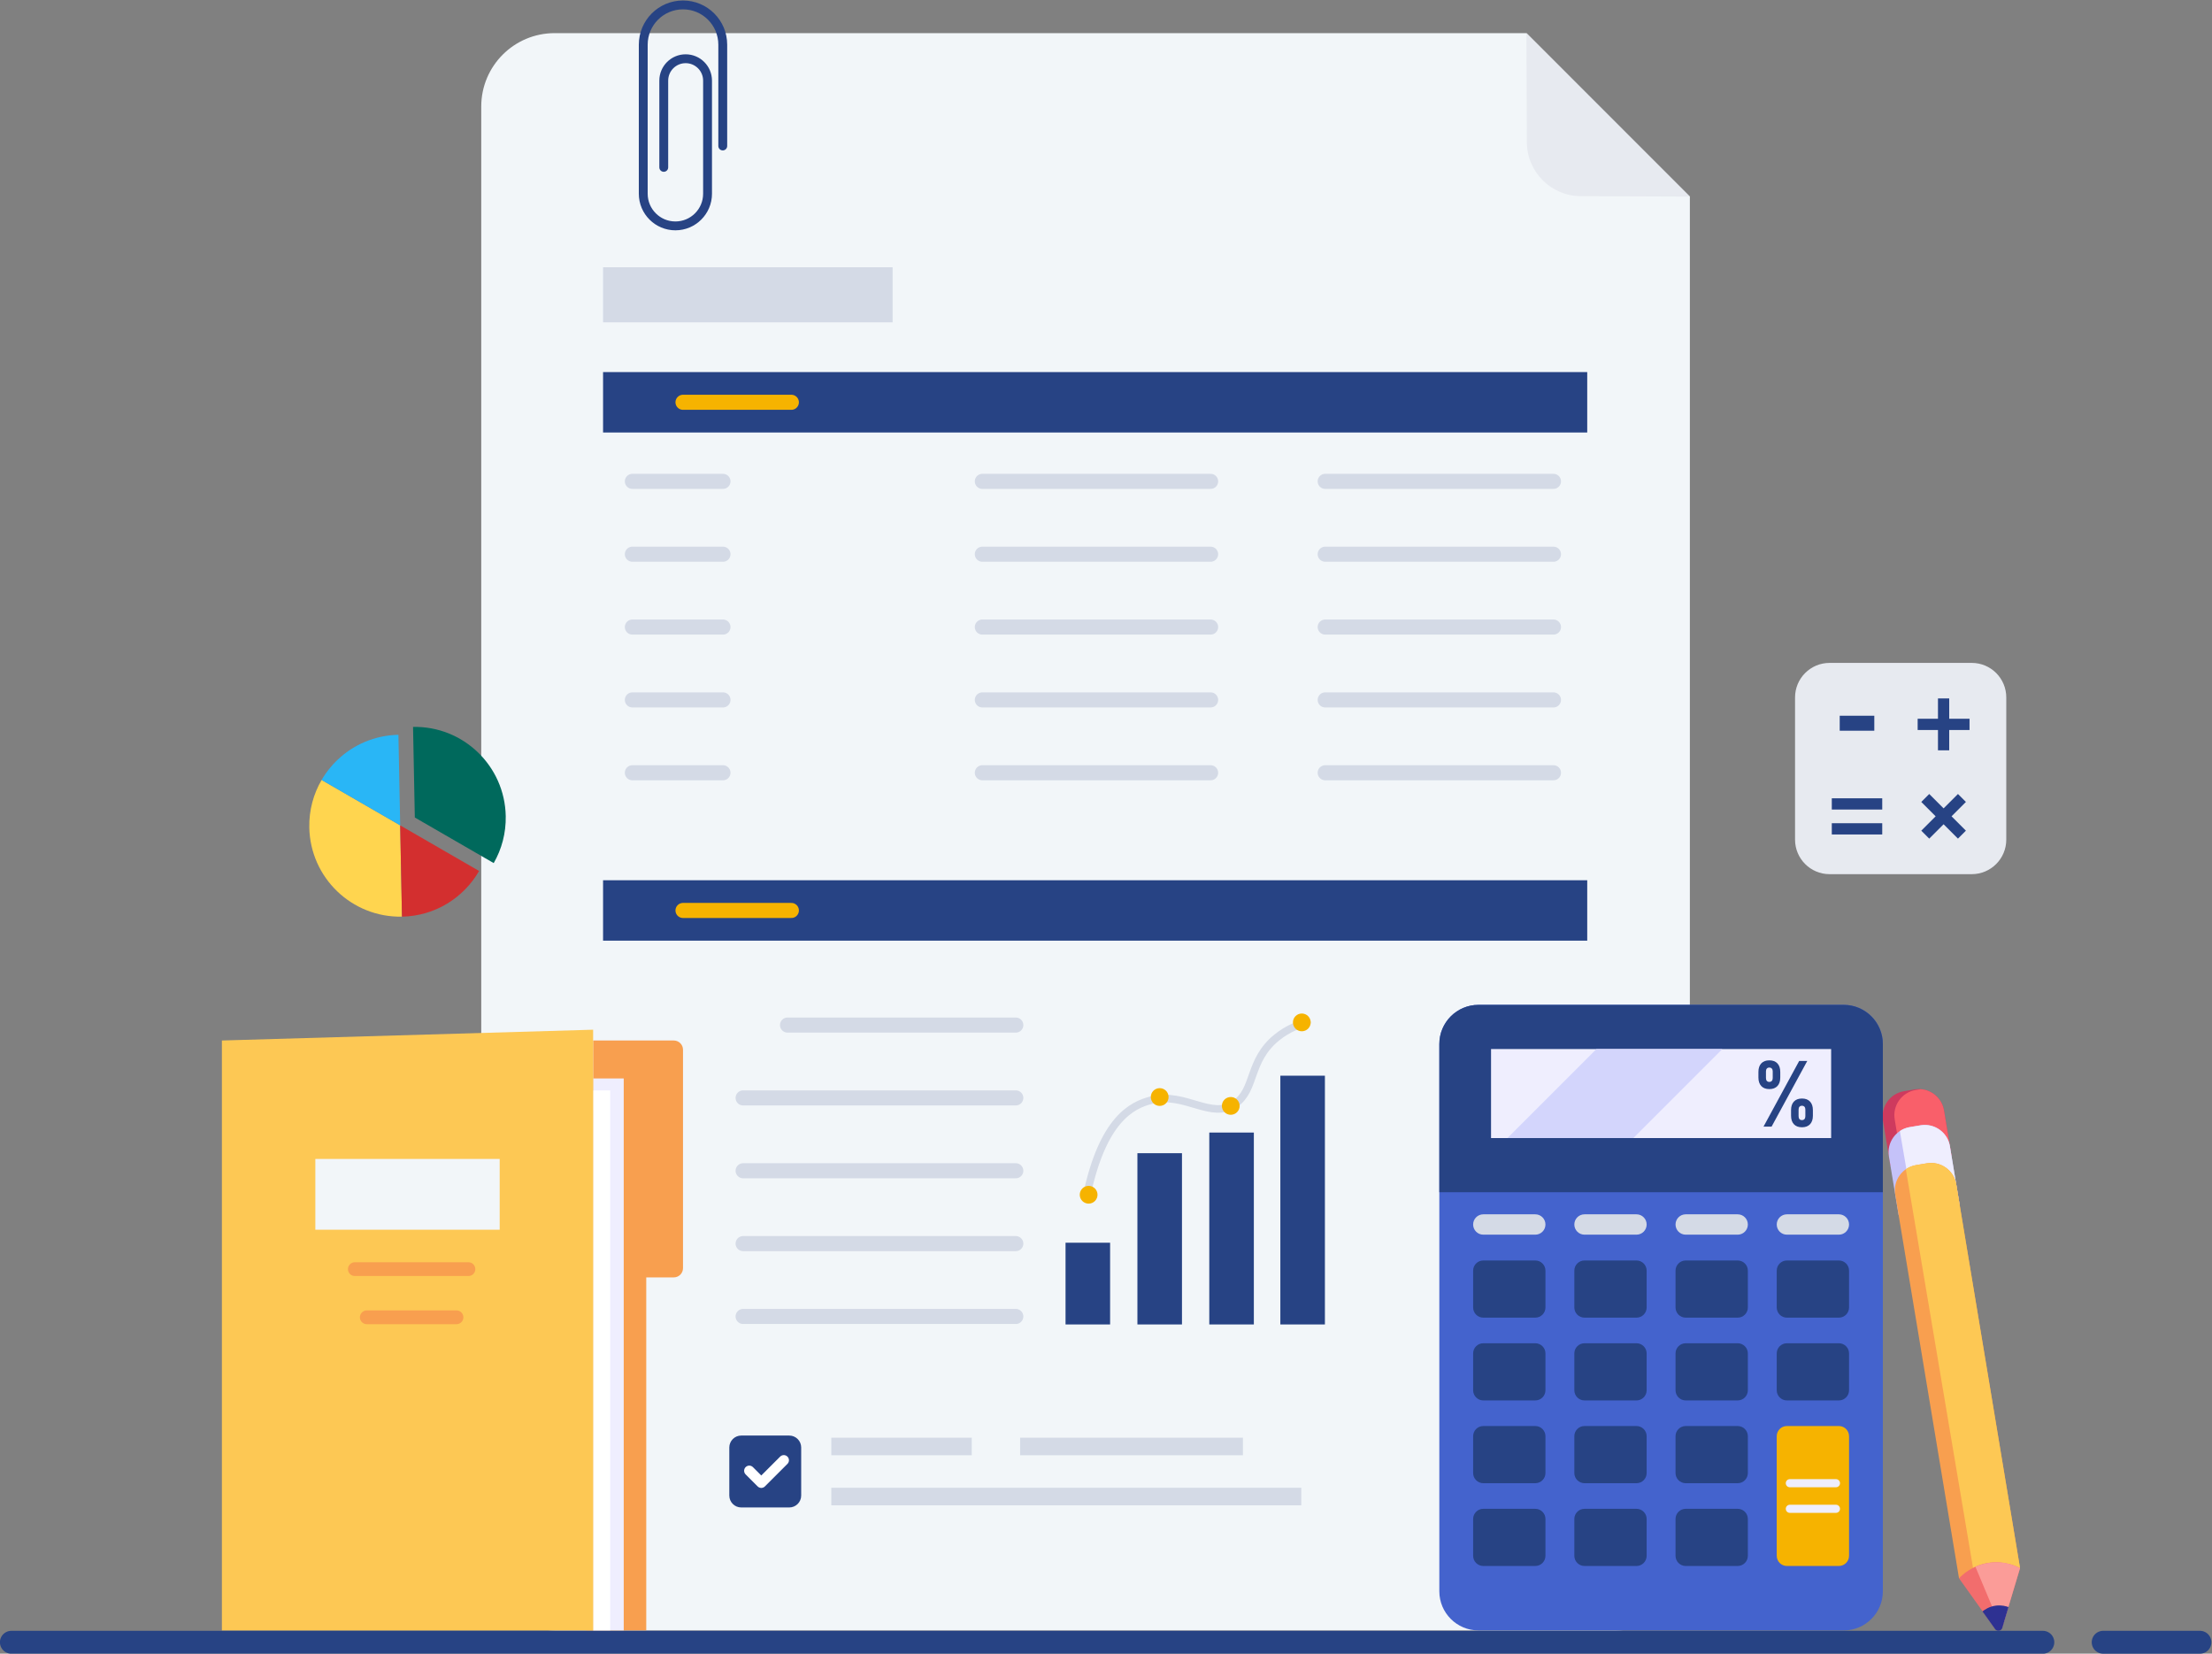 <?xml version="1.0" encoding="UTF-8" standalone="no"?>
<!-- Created with Inkscape (http://www.inkscape.org/) -->

<svg
   version="1.1"
   id="svg2"
   xml:space="preserve"
   width="3597.322"
   height="2688.74"
   viewBox="0 0 3597.322 2688.74"
   xmlns="http://www.w3.org/2000/svg"
   xmlns:svg="http://www.w3.org/2000/svg"><rect x="0" y="0" width="3597.322" height="2688.74" fill="#808080" stroke="none"/><defs
     id="defs6" /><g
     id="g8"
     transform="matrix(1.333,0,0,-1.333,-457.319,3189.979)"
     style="display:inline"><g
       id="g10"
       transform="scale(0.1)"
       style="display:inline"><path
         d="m 26789.7,10642 -130.7,-21.7 c -169.5,-28.2 -284.1,-188.4 -256,-358 l 91.3,-550 744.7,123.6 -91.3,550.1 c -28.2,169.5 -188.4,284.1 -358,256"
         style="fill:#ce3a5e;fill-opacity:1;fill-rule:nonzero;stroke:none"
         id="path18" /><path
         d="m 26636.2,9735.9 -89.9,541.2 c -28.1,169.6 86.5,329.8 256,358 l 61.6,10.2 c 139.9,-10.4 259.8,-114.9 283.8,-259.3 l 91.3,-550.1 -602.8,-100"
         style="fill:#f95f6a;fill-opacity:1;fill-rule:nonzero;stroke:none"
         id="path20" /><path
         d="m 26862.3,10204.6 -130.7,-21.7 c -169.6,-28.1 -284.2,-188.4 -256,-357.9 l 118.7,-715.5 744.7,123.6 -118.8,715.5 c -28.1,169.5 -188.4,284.2 -357.9,256"
         style="fill:#c5c2f9;fill-opacity:1;fill-rule:nonzero;stroke:none"
         id="path22" /><path
         d="m 27338.5,9233 -559.2,-92.8 c -56.6,331.4 -113.3,662.8 -169.9,994.3 v 0 c 4.4,2.9 8.9,5.7 13.4,8.5 0.1,0.1 0.3,0.2 0.5,0.2 4.3,2.6 8.8,5.1 13.3,7.6 0.3,0.1 0.7,0.3 1,0.5 4.3,2.3 8.7,4.4 13.1,6.5 0.6,0.3 1.2,0.5 1.8,0.8 4.1,1.9 8.3,3.7 12.6,5.5 0.9,0.3 1.7,0.7 2.6,1.1 4,1.5 8.1,3 12.1,4.4 1.2,0.4 2.3,0.9 3.5,1.2 3.9,1.4 7.8,2.5 11.8,3.7 1.3,0.4 2.7,0.8 4,1.2 4,1.1 8,2.1 12,3 1.4,0.3 2.7,0.7 4.1,1 5.4,1.2 10.9,2.3 16.3,3.2 0.1,0 0.1,0 0.1,0 l 130.7,21.7 v 0 c 5.2,0.9 10.4,1.6 15.6,2.2 1.8,0.2 3.7,0.3 5.5,0.5 3.3,0.3 6.7,0.7 10,0.9 2.1,0.1 4.3,0.2 6.4,0.3 3,0.1 6,0.2 9,0.3 2.3,0 4.6,0 6.8,0 2.9,-0.1 5.7,-0.1 8.5,-0.1 2.4,-0.1 4.7,-0.3 7,-0.4 2.8,-0.2 5.5,-0.3 8.2,-0.5 2.4,-0.2 4.7,-0.5 7,-0.8 2.7,-0.3 5.4,-0.5 8,-0.9 2.4,-0.3 4.8,-0.7 7.1,-1.1 2.6,-0.4 5.2,-0.7 7.8,-1.2 2.3,-0.5 4.7,-1 7.1,-1.4 2.5,-0.6 5,-1.1 7.5,-1.7 2.4,-0.5 4.7,-1.1 7,-1.7 2.5,-0.7 5,-1.3 7.4,-2 2.3,-0.7 4.7,-1.4 7,-2.1 2.4,-0.7 4.8,-1.5 7.1,-2.3 2.4,-0.8 4.7,-1.6 7,-2.5 2.3,-0.8 4.6,-1.6 6.9,-2.5 2.3,-0.9 4.6,-1.9 6.9,-2.9 2.3,-0.9 4.5,-1.8 6.7,-2.8 2.3,-1 4.6,-2.1 6.8,-3.2 2.2,-1 4.3,-2 6.4,-3.1 2.3,-1.1 4.6,-2.3 6.8,-3.5 2.1,-1.1 4.1,-2.3 6.1,-3.4 2.3,-1.3 4.5,-2.6 6.8,-3.9 1.9,-1.2 3.9,-2.4 5.8,-3.6 2.2,-1.4 4.4,-2.8 6.6,-4.2 1.9,-1.3 3.8,-2.6 5.6,-3.9 2.2,-1.5 4.3,-3 6.5,-4.6 1.8,-1.3 3.5,-2.6 5.3,-4 2.1,-1.6 4.2,-3.2 6.3,-4.9 1.7,-1.4 3.4,-2.8 5.1,-4.2 2.1,-1.8 4.1,-3.5 6.2,-5.3 1.6,-1.5 3.1,-2.9 4.7,-4.4 2,-1.9 4.1,-3.7 6,-5.7 1.5,-1.4 3,-2.9 4.5,-4.4 2,-2 3.9,-4.1 5.9,-6.1 1.3,-1.5 2.7,-3 4,-4.5 2,-2.2 3.9,-4.4 5.8,-6.6 1.2,-1.5 2.5,-3 3.7,-4.6 1.9,-2.2 3.7,-4.5 5.5,-6.9 1.2,-1.5 2.3,-3.1 3.5,-4.6 1.8,-2.4 3.6,-4.9 5.3,-7.4 1,-1.5 2,-3 3,-4.5 1.8,-2.6 3.5,-5.2 5.2,-7.9 0.9,-1.4 1.7,-2.9 2.6,-4.3 1.7,-2.8 3.4,-5.7 5,-8.6 0.7,-1.3 1.4,-2.6 2.1,-3.9 1.7,-3.1 3.4,-6.2 4.9,-9.3 0.6,-1.1 1,-2.1 1.5,-3.2 1.7,-3.5 3.4,-7 4.9,-10.5 0.2,-0.5 0.4,-1 0.6,-1.4 7.7,-17.9 13.9,-36.6 18.2,-56.2 l 121.5,-732.1"
         style="fill:#efeefe;fill-opacity:1;fill-rule:nonzero;stroke:none"
         id="path24" /><path
         d="m 28074.9,4807.4 -777.8,4677.8 c -28.1,169.5 -188.4,284.1 -357.9,256 l -130.7,-21.7 c -169.6,-28.2 -284.2,-188.4 -256,-358 l 778.4,-4681.6 744,127.5"
         style="fill:#f89f4f;fill-opacity:1;fill-rule:nonzero;stroke:none"
         id="path26" /><path
         d="m 28075.8,4801.8 -778.5,4682.6 c -28.3,170 -188.6,284.9 -358.1,256.8 l -130.7,-21.7 c -46.9,-7.8 -89.5,-25.7 -126.1,-51.1 131.8,-771.1 704.5,-4190.9 836.3,-4962.1 l 557.1,95.5"
         style="fill:#fdc854;fill-opacity:1;fill-rule:nonzero;stroke:none"
         id="path28" /><path
         d="m 27761.4,4076.7 -430.6,602.3 c 36.5,38.3 159.7,158.2 361.8,188.3 189.6,28.3 334.5,-39.4 382.9,-64.6 -71,-236.4 -141.9,-472.8 -212.9,-709.2 -13.6,-45.5 -73.6,-55.5 -101.2,-16.8"
         style="fill:#f26d6d;fill-opacity:1;fill-rule:nonzero;stroke:none"
         id="path30" /><path
         d="m 28075.5,4802.7 c -67,-223 -133.9,-446 -200.8,-669 -34.1,37 -68.2,74 -102.2,111 -80.5,191.8 -160.9,383.6 -241.4,575.3 62.2,27.1 201.7,77 371.5,44.4 71.6,-13.8 129.8,-38.6 172.9,-61.7"
         style="fill:#fb9c98;fill-opacity:1;fill-rule:nonzero;stroke:none"
         id="path32" /><path
         d="m 27770.6,4060.3 -153.4,214.6 c 23.2,19 81.2,61.2 167,71.3 68.6,8.1 123.1,-8.1 150.8,-18.6 -25.3,-84.2 -50.5,-168.4 -75.8,-252.6 -12,-39.8 -64.4,-48.5 -88.6,-14.7"
         style="display:inline;fill:#2e3192;fill-opacity:1;fill-rule:nonzero;stroke:none"
         id="path34" /><path
         d="m 27486.4,15844.9 h -1734.7 c -232.5,0 -421.1,-188.5 -421.1,-421.1 v -1734.7 c 0,-232.6 188.6,-421.1 421.1,-421.1 h 1734.7 c 232.6,0 421.1,188.5 421.1,421.1 v 1734.7 c 0,232.6 -188.5,421.1 -421.1,421.1"
         style="fill:#e7eaf0;fill-opacity:1;fill-rule:nonzero;stroke:none"
         id="path36" /><path
         d="m 26826.4,15163.6 h 247.9 v 247.9 h 137.1 v -247.9 h 247.9 v -137.2 h -247.9 v -247.8 h -137.1 v 247.8 h -247.9 v 137.2"
         style="fill:#274384;fill-opacity:1;fill-rule:nonzero;stroke:none"
         id="path38" /><path
         d="m 26297.5,15017.7 h -421.9 v 182.8 h 421.9 v -182.8"
         style="fill:#274384;fill-opacity:1;fill-rule:nonzero;stroke:none"
         id="path40" /><path
         d="m 26870.6,13798.3 175.3,175.3 -175.3,175.3 97,97 175.3,-175.3 175.2,175.3 97,-97 -175.2,-175.3 175.2,-175.2 -97,-97 -175.2,175.3 -175.3,-175.3 -97,96.9"
         style="fill:#274384;fill-opacity:1;fill-rule:nonzero;stroke:none"
         id="path42" /><path
         d="m 26394.2,13889.3 v -137.2 h -615.3 v 137.2 z m 0,304 v -137.1 h -615.3 v 137.1 h 615.3"
         style="fill:#274384;fill-opacity:1;fill-rule:nonzero;stroke:none"
         id="path44" /><path
         d="M 22053.4,23526.7 H 10197.2 c -494.35,0 -895.14,-400.8 -895.14,-895.2 V 4938.3 c 0,-494.4 400.79,-895.2 895.14,-895.2 h 12954.9 c 494.4,0 895.2,400.8 895.2,895.2 v 16594.4 l -1993.9,1994"
         style="fill:#f2f6f9;fill-opacity:1;fill-rule:nonzero;stroke:none"
         id="path46" /><path
         d="m 22053.4,23526.7 5,-1330 c 1.4,-363.3 295.6,-657.5 659,-658.9 l 1329.9,-5.1 -1993.9,1994"
         style="display:inline;fill:#e7eaf0;fill-opacity:1;fill-rule:nonzero;stroke:none"
         id="path48" /><path
         d="m 19306.4,5569.2 h -5733.6 v 214 h 5733.6 v -214"
         style="fill:#d4dae6;fill-opacity:1;fill-rule:nonzero;stroke:none"
         id="path50" /><path
         d="m 15286.3,6180 h -1713.5 v 214.1 h 1713.5 V 6180"
         style="fill:#d4dae6;fill-opacity:1;fill-rule:nonzero;stroke:none"
         id="path52" /><path
         d="m 15876.6,6180 h 2718 v 214.1 h -2718 V 6180"
         style="display:inline;fill:#d4dae6;fill-opacity:1;fill-rule:nonzero;stroke:none;stroke-width:0.998;stroke-dasharray:none"
         id="path54" /><path
         d="m 13059.7,6420.2 h -585.6 c -80.5,0 -145.7,-65.3 -145.7,-145.8 v -585.6 c 0,-80.5 65.2,-145.7 145.7,-145.7 h 585.6 c 80.5,0 145.7,65.2 145.7,145.7 v 585.6 c 0,80.5 -65.2,145.8 -145.7,145.8"
         style="display:inline;fill:#274384;fill-opacity:1;fill-rule:nonzero;stroke:none"
         id="path56" /><path
         d="M 22795.1,18655.3 H 10788.2 v 736.9 h 12006.9 v -736.9"
         style="fill:#274384;fill-opacity:1;fill-rule:nonzero;stroke:none"
         id="path60" /><path
         d="M 22795.1,12456.8 H 10788.2 v 736.9 h 12006.9 v -736.9"
         style="fill:#274384;fill-opacity:1;fill-rule:nonzero;stroke:none"
         id="path62" /><path
         d="m 16974.2,8772.4 h -543.7 v -997 h 543.7 v 997"
         style="fill:#274384;fill-opacity:1;fill-rule:nonzero;stroke:none"
         id="path152" /><path
         d="m 17851,9864.3 h -543.6 V 7775.4 h 543.6 v 2088.9"
         style="fill:#274384;fill-opacity:1;fill-rule:nonzero;stroke:none"
         id="path154" /><path
         d="m 18727.9,10116.1 h -543.7 V 7775.4 h 543.7 v 2340.7"
         style="fill:#274384;fill-opacity:1;fill-rule:nonzero;stroke:none"
         id="path156" /><path
         d="m 19594.8,10809.7 h -543.6 V 7775.4 h 543.6 v 3034.3"
         style="fill:#274384;fill-opacity:1;fill-rule:nonzero;stroke:none"
         id="path158" /><path
         d="m 16690.6,9357.6 c 195.1,910.2 541.2,1094 791.4,1155.1 410,99.9 724.8,-243.5 1016.5,-46.2 252.7,170.8 160.7,525.9 508.3,808.5 136.6,111.2 279.4,160.8 369.6,184.9"
         style="fill:none;stroke:#d4dae6;stroke-width:92.408;stroke-linecap:round;stroke-linejoin:round;stroke-miterlimit:10;stroke-dasharray:none;stroke-opacity:1"
         id="path160" /><path
         d="m 16820.6,9357.6 c 0,59.8 -48.5,108.3 -108.3,108.3 -59.9,0 -108.4,-48.5 -108.4,-108.3 0,-59.9 48.5,-108.4 108.4,-108.4 59.8,0 108.3,48.5 108.3,108.4"
         style="fill:#f6b300;fill-opacity:1;fill-rule:nonzero;stroke:none"
         id="path162" /><path
         d="m 17687.6,10549.6 c 0,59.8 -48.5,108.3 -108.4,108.3 -59.8,0 -108.4,-48.5 -108.4,-108.3 0,-59.9 48.6,-108.4 108.4,-108.4 59.9,0 108.4,48.5 108.4,108.4"
         style="fill:#f6b300;fill-opacity:1;fill-rule:nonzero;stroke:none"
         id="path164" /><path
         d="m 18554.5,10441.2 c 0,59.9 -48.5,108.4 -108.4,108.4 -59.8,0 -108.3,-48.5 -108.3,-108.4 0,-59.8 48.5,-108.3 108.3,-108.3 59.9,0 108.4,48.5 108.4,108.3"
         style="fill:#f6b300;fill-opacity:1;fill-rule:nonzero;stroke:none"
         id="path166" /><path
         d="m 19421.4,11459.9 c 0,59.8 -48.5,108.3 -108.4,108.3 -59.8,0 -108.3,-48.5 -108.3,-108.3 0,-59.9 48.5,-108.4 108.3,-108.4 59.9,0 108.4,48.5 108.4,108.4"
         style="fill:#f6b300;fill-opacity:1;fill-rule:nonzero;stroke:none"
         id="path168" /><path
         d="M 14320.9,20670.9 H 10788.2 V 19999 h 3532.7 v 671.9"
         style="fill:#d4dae6;fill-opacity:1;fill-rule:nonzero;stroke:none"
         id="path170" /><path
         d="m 25924,4043.1 h -4455.4 c -263.9,0 -477.8,213.9 -477.8,477.8 V 11196 c 0,263.9 213.9,477.8 477.8,477.8 H 25924 c 263.9,0 477.8,-213.9 477.8,-477.8 V 4520.9 c 0,-263.9 -213.9,-477.8 -477.8,-477.8"
         style="fill:#4463cd;fill-opacity:1;fill-rule:nonzero;stroke:none"
         id="path176" /><path
         d="m 25924,11673.8 h -4455.4 c -263.9,0 -477.8,-213.9 -477.8,-477.8 V 9388.5 h 5411 V 11196 c 0,263.9 -213.9,477.8 -477.8,477.8"
         style="fill:#274384;fill-opacity:1;fill-rule:nonzero;stroke:none"
         id="path178" /><path
         d="m 25770.9,10048.9 h -4149.2 v 1085.9 h 4149.2 v -1085.9"
         style="fill:#efeefe;fill-opacity:1;fill-rule:nonzero;stroke:none"
         id="path180" /><path
         d="m 21821.7,10048.9 h 1535.8 l 1085.9,1085.9 h -1535.8 l -1085.9,-1085.9"
         style="fill:#d3d5fc;fill-opacity:1;fill-rule:nonzero;stroke:none"
         id="path182" /><path
         d="m 22161.3,7858.4 h -634 c -68.5,0 -124.1,55.6 -124.1,124.2 v 449 c 0,68.6 55.6,124.2 124.1,124.2 h 634 c 68.6,0 124.2,-55.6 124.2,-124.2 v -449 c 0,-68.6 -55.6,-124.2 -124.2,-124.2"
         style="fill:#274384;fill-opacity:1;fill-rule:nonzero;stroke:none"
         id="path184" /><path
         d="m 22161.3,8870.5 h -634 c -68.5,0 -124.1,55.6 -124.1,124.1 v 0 c 0,68.6 55.6,124.2 124.1,124.2 h 634 c 68.6,0 124.2,-55.6 124.2,-124.2 v 0 c 0,-68.5 -55.6,-124.1 -124.2,-124.1"
         style="fill:#d4dae6;fill-opacity:1;fill-rule:nonzero;stroke:none"
         id="path186" /><path
         d="m 23396,8870.5 h -634 c -68.6,0 -124.2,55.6 -124.2,124.1 v 0 c 0,68.6 55.6,124.2 124.2,124.2 h 634 c 68.6,0 124.1,-55.6 124.1,-124.2 v 0 c 0,-68.5 -55.5,-124.1 -124.1,-124.1"
         style="fill:#d4dae6;fill-opacity:1;fill-rule:nonzero;stroke:none"
         id="path188" /><path
         d="m 24630.6,8870.5 h -634 c -68.6,0 -124.1,55.6 -124.1,124.1 v 0 c 0,68.6 55.5,124.2 124.1,124.2 h 634 c 68.6,0 124.2,-55.6 124.2,-124.2 v 0 c 0,-68.5 -55.6,-124.1 -124.2,-124.1"
         style="fill:#d4dae6;fill-opacity:1;fill-rule:nonzero;stroke:none"
         id="path190" /><path
         d="m 25865.3,8870.5 h -634.1 c -68.5,0 -124.1,55.6 -124.1,124.1 v 0 c 0,68.6 55.6,124.2 124.1,124.2 h 634.1 c 68.5,0 124.1,-55.6 124.1,-124.2 v 0 c 0,-68.5 -55.6,-124.1 -124.1,-124.1"
         style="fill:#d4dae6;fill-opacity:1;fill-rule:nonzero;stroke:none"
         id="path192" /><path
         d="m 22161.3,6848.7 h -634 c -68.5,0 -124.1,55.6 -124.1,124.2 v 449 c 0,68.6 55.6,124.2 124.1,124.2 h 634 c 68.6,0 124.2,-55.6 124.2,-124.2 v -449 c 0,-68.6 -55.6,-124.2 -124.2,-124.2"
         style="fill:#274384;fill-opacity:1;fill-rule:nonzero;stroke:none"
         id="path194" /><path
         d="m 22161.3,5839 h -634 c -68.5,0 -124.1,55.6 -124.1,124.2 v 449 c 0,68.6 55.6,124.2 124.1,124.2 h 634 c 68.6,0 124.2,-55.6 124.2,-124.2 v -449 c 0,-68.6 -55.6,-124.2 -124.2,-124.2"
         style="fill:#274384;fill-opacity:1;fill-rule:nonzero;stroke:none"
         id="path196" /><path
         d="m 22161.3,4829.3 h -634 c -68.5,0 -124.1,55.6 -124.1,124.2 v 449 c 0,68.6 55.6,124.2 124.1,124.2 h 634 c 68.6,0 124.2,-55.6 124.2,-124.2 v -449 c 0,-68.6 -55.6,-124.2 -124.2,-124.2"
         style="fill:#274384;fill-opacity:1;fill-rule:nonzero;stroke:none"
         id="path198" /><path
         d="m 23396,7858.4 h -634 c -68.6,0 -124.2,55.6 -124.2,124.2 v 449 c 0,68.6 55.6,124.2 124.2,124.2 h 634 c 68.6,0 124.1,-55.6 124.1,-124.2 v -449 c 0,-68.6 -55.5,-124.2 -124.1,-124.2"
         style="fill:#274384;fill-opacity:1;fill-rule:nonzero;stroke:none"
         id="path200" /><path
         d="m 23396,6848.7 h -634 c -68.6,0 -124.2,55.6 -124.2,124.2 v 449 c 0,68.6 55.6,124.2 124.2,124.2 h 634 c 68.6,0 124.1,-55.6 124.1,-124.2 v -449 c 0,-68.6 -55.5,-124.2 -124.1,-124.2"
         style="fill:#274384;fill-opacity:1;fill-rule:nonzero;stroke:none"
         id="path202" /><path
         d="m 23396,5839 h -634 c -68.6,0 -124.2,55.6 -124.2,124.2 v 449 c 0,68.6 55.6,124.2 124.2,124.2 h 634 c 68.6,0 124.1,-55.6 124.1,-124.2 v -449 c 0,-68.6 -55.5,-124.2 -124.1,-124.2"
         style="fill:#274384;fill-opacity:1;fill-rule:nonzero;stroke:none"
         id="path204" /><path
         d="m 23396,4829.3 h -634 c -68.6,0 -124.2,55.6 -124.2,124.2 v 449 c 0,68.6 55.6,124.2 124.2,124.2 h 634 c 68.6,0 124.1,-55.6 124.1,-124.2 v -449 c 0,-68.6 -55.5,-124.2 -124.1,-124.2"
         style="fill:#274384;fill-opacity:1;fill-rule:nonzero;stroke:none"
         id="path206" /><path
         d="m 24630.6,7858.4 h -634 c -68.6,0 -124.1,55.6 -124.1,124.2 v 449 c 0,68.6 55.5,124.2 124.1,124.2 h 634 c 68.6,0 124.2,-55.6 124.2,-124.2 v -449 c 0,-68.6 -55.6,-124.2 -124.2,-124.2"
         style="fill:#274384;fill-opacity:1;fill-rule:nonzero;stroke:none"
         id="path208" /><path
         d="m 24630.6,6848.7 h -634 c -68.6,0 -124.1,55.6 -124.1,124.2 v 449 c 0,68.6 55.5,124.2 124.1,124.2 h 634 c 68.6,0 124.2,-55.6 124.2,-124.2 v -449 c 0,-68.6 -55.6,-124.2 -124.2,-124.2"
         style="fill:#274384;fill-opacity:1;fill-rule:nonzero;stroke:none"
         id="path210" /><path
         d="m 24630.6,5839 h -634 c -68.6,0 -124.1,55.6 -124.1,124.2 v 449 c 0,68.6 55.5,124.2 124.1,124.2 h 634 c 68.6,0 124.2,-55.6 124.2,-124.2 v -449 c 0,-68.6 -55.6,-124.2 -124.2,-124.2"
         style="fill:#274384;fill-opacity:1;fill-rule:nonzero;stroke:none"
         id="path212" /><path
         d="m 24630.6,4829.3 h -634 c -68.6,0 -124.1,55.6 -124.1,124.2 v 449 c 0,68.6 55.5,124.2 124.1,124.2 h 634 c 68.6,0 124.2,-55.6 124.2,-124.2 v -449 c 0,-68.6 -55.6,-124.2 -124.2,-124.2"
         style="fill:#274384;fill-opacity:1;fill-rule:nonzero;stroke:none"
         id="path214" /><path
         d="m 25865.3,7858.4 h -634.1 c -68.5,0 -124.1,55.6 -124.1,124.2 v 449 c 0,68.6 55.6,124.2 124.1,124.2 h 634.1 c 68.5,0 124.1,-55.6 124.1,-124.2 v -449 c 0,-68.6 -55.6,-124.2 -124.1,-124.2"
         style="fill:#274384;fill-opacity:1;fill-rule:nonzero;stroke:none"
         id="path216" /><path
         d="m 25865.3,6848.7 h -634.1 c -68.5,0 -124.1,55.6 -124.1,124.2 v 449 c 0,68.6 55.6,124.2 124.1,124.2 h 634.1 c 68.5,0 124.1,-55.6 124.1,-124.2 v -449 c 0,-68.6 -55.6,-124.2 -124.1,-124.2"
         style="fill:#274384;fill-opacity:1;fill-rule:nonzero;stroke:none"
         id="path218" /><path
         d="m 25865.3,4829.3 h -634.1 c -68.5,0 -124.1,55.6 -124.1,124.2 v 1458.7 c 0,68.6 55.6,124.2 124.1,124.2 h 634.1 c 68.5,0 124.1,-55.6 124.1,-124.2 V 4953.5 c 0,-68.6 -55.6,-124.2 -124.1,-124.2"
         style="fill:#f6b300;fill-opacity:1;fill-rule:nonzero;stroke:none"
         id="path222" /><path
         d="m 25267.1,5839 h 562.4"
         style="fill:none;stroke:#efeefe;stroke-width:99.102;stroke-linecap:round;stroke-linejoin:miter;stroke-miterlimit:10;stroke-dasharray:none;stroke-opacity:1"
         id="path224" /><path
         d="m 25267.1,5526.7 h 562.4"
         style="fill:none;stroke:#efeefe;stroke-width:99.102;stroke-linecap:round;stroke-linejoin:miter;stroke-miterlimit:10;stroke-dasharray:none;stroke-opacity:1"
         id="path226" /><path
         d="m 25445.3,10280.4 c 7.3,8.2 11,20.1 11,35.5 v 80.9 c 0,14.7 -3.7,26.1 -11,34.2 -7.3,8 -17.4,12.1 -30.3,12.1 -13.2,0 -23.4,-4.1 -30.5,-12.1 -7.2,-8.1 -10.8,-19.7 -10.8,-34.7 v -80.4 c 0,-15.8 3.6,-27.7 10.8,-35.8 7.1,-8.1 17.3,-12.1 30.5,-12.1 12.9,0 23,4.1 30.3,12.4 z m -128.8,-62.8 c -23.2,24.8 -34.7,59.4 -34.7,103.8 v 68.8 c 0,44.4 11.5,79 34.7,103.8 23.1,24.8 55.9,37.2 98.5,37.2 42.6,0 75.4,-12.4 98.6,-37.2 23.1,-24.8 34.7,-59.7 34.7,-104.9 v -67.7 c 0,-44.8 -11.7,-79.5 -35,-104.1 -23.3,-24.6 -56.1,-36.8 -98.3,-36.8 -42.6,0 -75.4,12.3 -98.5,37.1 z m -269.2,528.6 c 7.3,8.2 11,20 11,35.5 v 80.9 c 0,14.7 -3.7,26.1 -11,34.1 -7.4,8.1 -17.5,12.1 -30.3,12.1 -13.2,0 -23.4,-4 -30.6,-12.1 -7.1,-8 -10.7,-19.6 -10.7,-34.7 v -80.3 c 0,-15.8 3.6,-27.8 10.7,-35.8 7.2,-8.1 17.4,-12.1 30.6,-12.1 12.8,0 22.9,4.1 30.3,12.4 z m 333.6,243 h 98.5 l -434.9,-800.5 h -98.5 z m -462.5,-305.8 c -23.1,24.8 -34.7,59.4 -34.7,103.8 v 68.8 c 0,44.4 11.6,79 34.7,103.8 23.2,24.7 56,37.1 98.6,37.1 42.6,0 75.4,-12.4 98.5,-37.1 23.1,-24.8 34.7,-59.8 34.7,-104.9 v -67.7 c 0,-44.8 -11.6,-79.5 -35,-104.1 -23.3,-24.6 -56,-36.9 -98.2,-36.9 -42.6,0 -75.4,12.4 -98.6,37.2"
         style="display:inline;fill:#274384;fill-opacity:1;fill-rule:nonzero;stroke:none"
         id="path228" /><path
         d="m 10582.8,4043.1 v 6347 h 732.3 v -6347 h -732.3"
         style="display:inline;fill:#f89f4f;fill-opacity:1;fill-rule:nonzero;stroke:none"
         id="path230" /><path
         d="M 10667,8349.3 V 11239 h 983.8 c 62.3,0 112.7,-50.4 112.7,-112.6 V 8461.9 c 0,-62.2 -50.4,-112.6 -112.7,-112.6 H 10667"
         style="display:inline;fill:#f89f4f;fill-opacity:1;fill-rule:nonzero;stroke:none"
         id="path232" /><path
         d="M 10667,4043.1 V 10776 h 373.3 V 4043.1 H 10667"
         style="display:inline;fill:#efeefe;fill-opacity:1;fill-rule:nonzero;stroke:none"
         id="path234" /><path
         d="m 10667,4043.1 v 6586.4 h 208.3 V 4043.1 H 10667"
         style="fill:#ffffff;fill-opacity:1;fill-rule:nonzero;stroke:none"
         id="path236" /><path
         d="M 6137.92,4043.1 V 11239 L 10667,11370.7 V 4043.1 H 6137.92"
         style="fill:#fdc854;fill-opacity:1;fill-rule:nonzero;stroke:none"
         id="path238" /><path
         d="m 9527.03,9794.2 h -2249.1 v -863.3 h 2249.1 v 863.3"
         style="display:inline;fill:#f2f6f9;fill-opacity:1;fill-rule:nonzero;stroke:none"
         id="path240" /><path
         d="m 7760.15,8450.2 h 1385.4"
         style="display:inline;fill:none;stroke:#f89f4f;stroke-width:168.155;stroke-linecap:round;stroke-linejoin:round;stroke-miterlimit:10;stroke-dasharray:none;stroke-opacity:1"
         id="path244" /><path
         d="M 7905.84,7862.7 H 8999.86"
         style="display:inline;fill:none;stroke:#f89f4f;stroke-width:168.155;stroke-linecap:round;stroke-linejoin:round;stroke-miterlimit:10;stroke-dasharray:none;stroke-opacity:1"
         id="path248" /><path
         d="m 7354.43,14416.9 c -99.2,-170.1 -154.39,-368.7 -150.25,-579.9 12.02,-612.6 518.32,-1099.4 1130.87,-1087.4 l -21.83,1113.3 -958.79,554"
         style="fill:#ffd54f;fill-opacity:1;fill-rule:nonzero;stroke:none"
         id="path250" /><path
         d="m 9275.69,13306.7 -962.47,556.2 21.83,-1113.3 c 403.83,7.9 753.01,230.7 940.64,557.1"
         style="fill:#d32f2f;fill-opacity:1;fill-rule:nonzero;stroke:none"
         id="path252" /><path
         d="m 9454.06,13403 c 96.97,168.7 150.81,365 146.72,573.7 -12.02,612.6 -518.32,1099.4 -1130.87,1087.4 l 21.67,-1105 962.48,-556.1"
         style="display:inline;fill:#00695c;fill-opacity:1;fill-rule:nonzero;stroke:none"
         id="path254" /><path
         d="m 8105.44,13982.9 207.78,-120 -21.67,1105 c -289.8,-5.7 -551.43,-122.1 -745.44,-307.9 v 0 c -0.01,0 -0.02,0 -0.03,-0.1 -4.49,-4.3 -8.95,-8.6 -13.37,-13 -0.46,-0.4 -0.91,-0.9 -1.37,-1.4 -4,-3.9 -7.96,-7.9 -11.9,-12 -0.64,-0.6 -1.27,-1.3 -1.9,-1.9 -3.77,-3.9 -7.51,-7.8 -11.22,-11.7 -0.69,-0.8 -1.38,-1.5 -2.07,-2.2 -3.7,-4 -7.37,-8 -11.01,-12 -0.62,-0.6 -1.25,-1.3 -1.87,-2 -3.8,-4.2 -7.57,-8.4 -11.3,-12.7 -0.43,-0.4 -0.85,-0.9 -1.27,-1.4 -12.64,-14.4 -24.92,-29.2 -36.8,-44.2 -0.18,-0.3 -0.36,-0.5 -0.54,-0.7 -3.62,-4.6 -7.22,-9.3 -10.77,-13.9 -0.9,-1.2 -1.78,-2.4 -2.67,-3.6 -2.82,-3.7 -5.63,-7.4 -8.4,-11.2 -1.17,-1.6 -2.32,-3.2 -3.48,-4.8 -2.47,-3.4 -4.92,-6.8 -7.36,-10.2 -1.28,-1.8 -2.56,-3.6 -3.83,-5.4 -2.28,-3.3 -4.55,-6.5 -6.8,-9.8 -1.32,-1.9 -2.63,-3.8 -3.94,-5.8 -2.18,-3.2 -4.34,-6.4 -6.5,-9.7 -1.3,-2 -2.61,-3.9 -3.91,-5.9 -2.14,-3.3 -4.26,-6.6 -6.37,-9.9 -1.23,-1.9 -2.48,-3.9 -3.7,-5.8 -2.28,-3.6 -4.52,-7.3 -6.75,-10.9 -1.01,-1.7 -2.03,-3.3 -3.03,-4.9 -3.21,-5.3 -6.39,-10.7 -9.52,-16 v 0 0 l 751.01,-434"
         style="display:inline;fill:#29b6f6;fill-opacity:1;fill-rule:nonzero;stroke:none"
         id="path256" /></g><g
       id="g669"
       transform="scale(0.1)"
       style="display:inline;fill:#ebebeb;fill-opacity:0"><path
         d="M 3569.5,3898.9 H 28353.7"
         style="fill:#274384;fill-opacity:1;stroke:#274384;stroke-width:279.212;stroke-linecap:round;stroke-linejoin:miter;stroke-miterlimit:10;stroke-dasharray:none;stroke-opacity:1"
         id="path425" /><path
         d="M 30270.2,3898.9 H 29089.7"
         style="fill:#274384;fill-opacity:1;stroke:#274384;stroke-width:279.212;stroke-linecap:round;stroke-linejoin:miter;stroke-miterlimit:10;stroke-dasharray:none;stroke-opacity:1"
         id="path427" /><path
         d="m 12572,5990.8 146.5,-146.5 274.7,274.7"
         style="fill:#ebebeb;fill-opacity:0;stroke:#ffffff;stroke-width:125.573;stroke-linecap:round;stroke-linejoin:round;stroke-miterlimit:10;stroke-dasharray:none;stroke-opacity:1"
         id="path469" /><path
         d="m 11145.8,18059.3 h 1105.3"
         style="fill:#d4dae6;fill-opacity:0.129;stroke:#d4dae6;stroke-width:183.876;stroke-linecap:round;stroke-linejoin:round;stroke-miterlimit:10;stroke-dasharray:none;stroke-opacity:1"
         id="path477" /><path
         d="m 11145.8,17170.7 h 1105.3"
         style="fill:#d4dae6;fill-opacity:0.129;stroke:#d4dae6;stroke-width:183.876;stroke-linecap:round;stroke-linejoin:round;stroke-miterlimit:10;stroke-dasharray:none;stroke-opacity:1"
         id="path481" /><path
         d="m 11145.8,16282.1 h 1105.3"
         style="fill:#d4dae6;fill-opacity:0.129;stroke:#d4dae6;stroke-width:183.876;stroke-linecap:round;stroke-linejoin:round;stroke-miterlimit:10;stroke-dasharray:none;stroke-opacity:1"
         id="path485" /><path
         d="m 11145.8,15393.5 h 1105.3"
         style="fill:#d4dae6;fill-opacity:0.129;stroke:#d4dae6;stroke-width:183.876;stroke-linecap:round;stroke-linejoin:round;stroke-miterlimit:10;stroke-dasharray:none;stroke-opacity:1"
         id="path489" /><path
         d="m 11145.8,14504.9 h 1105.3"
         style="fill:#d4dae6;fill-opacity:0.129;stroke:#d4dae6;stroke-width:183.876;stroke-linecap:round;stroke-linejoin:round;stroke-miterlimit:10;stroke-dasharray:none;stroke-opacity:1"
         id="path493" /><path
         d="m 15415.4,18059.3 h 2785"
         style="fill:#d4dae6;fill-opacity:1;stroke:#d4dae6;stroke-width:183.876;stroke-linecap:round;stroke-linejoin:round;stroke-miterlimit:10;stroke-dasharray:none;stroke-opacity:1"
         id="path497" /><path
         d="m 15415.4,17170.7 h 2785"
         style="fill:#d4dae6;fill-opacity:0.129;stroke:#d4dae6;stroke-width:183.876;stroke-linecap:round;stroke-linejoin:round;stroke-miterlimit:10;stroke-dasharray:none;stroke-opacity:1"
         id="path501" /><path
         d="m 15415.4,16282.1 h 2785"
         style="fill:#d4dae6;fill-opacity:0.129;stroke:#d4dae6;stroke-width:183.876;stroke-linecap:round;stroke-linejoin:round;stroke-miterlimit:10;stroke-dasharray:none;stroke-opacity:1"
         id="path505" /><path
         d="m 15415.4,15393.5 h 2785"
         style="fill:#d4dae6;fill-opacity:0.129;stroke:#d4dae6;stroke-width:183.876;stroke-linecap:round;stroke-linejoin:round;stroke-miterlimit:10;stroke-dasharray:none;stroke-opacity:1"
         id="path509" /><path
         d="m 15415.4,14504.9 h 2785"
         style="fill:#d4dae6;fill-opacity:0.129;stroke:#d4dae6;stroke-width:183.876;stroke-linecap:round;stroke-linejoin:round;stroke-miterlimit:10;stroke-dasharray:none;stroke-opacity:1"
         id="path513" /><path
         d="m 13038.7,11427.3 h 2785"
         style="fill:#d4dae6;fill-opacity:0.129;stroke:#d4dae6;stroke-width:183.876;stroke-linecap:round;stroke-linejoin:round;stroke-miterlimit:10;stroke-dasharray:none;stroke-opacity:1"
         id="path517" /><path
         d="m 12496.9,10538.7 h 3326.8"
         style="fill:#d4dae6;fill-opacity:0.129;stroke:#d4dae6;stroke-width:183.876;stroke-linecap:round;stroke-linejoin:round;stroke-miterlimit:10;stroke-dasharray:none;stroke-opacity:1"
         id="path521" /><path
         d="m 12496.9,9650.2 h 3326.8"
         style="fill:#d4dae6;fill-opacity:0.129;stroke:#d4dae6;stroke-width:183.876;stroke-linecap:round;stroke-linejoin:round;stroke-miterlimit:10;stroke-dasharray:none;stroke-opacity:1"
         id="path525" /><path
         d="m 12496.9,8761.6 h 3326.8"
         style="fill:#d4dae6;fill-opacity:0.129;stroke:#d4dae6;stroke-width:183.876;stroke-linecap:round;stroke-linejoin:round;stroke-miterlimit:10;stroke-dasharray:none;stroke-opacity:1"
         id="path529" /><path
         d="m 12496.9,7873 h 3326.8"
         style="fill:#d4dae6;fill-opacity:0.129;stroke:#d4dae6;stroke-width:183.876;stroke-linecap:round;stroke-linejoin:round;stroke-miterlimit:10;stroke-dasharray:none;stroke-opacity:1"
         id="path533" /><path
         d="m 19598.3,18059.3 h 2785"
         style="fill:#d4dae6;fill-opacity:0.129;stroke:#d4dae6;stroke-width:183.876;stroke-linecap:round;stroke-linejoin:round;stroke-miterlimit:10;stroke-dasharray:none;stroke-opacity:1"
         id="path537" /><path
         d="m 19598.3,17170.7 h 2785"
         style="fill:#d4dae6;fill-opacity:0.129;stroke:#d4dae6;stroke-width:183.876;stroke-linecap:round;stroke-linejoin:round;stroke-miterlimit:10;stroke-dasharray:none;stroke-opacity:1"
         id="path541" /><path
         d="m 19598.3,16282.1 h 2785"
         style="fill:#d4dae6;fill-opacity:0.129;stroke:#d4dae6;stroke-width:183.876;stroke-linecap:round;stroke-linejoin:round;stroke-miterlimit:10;stroke-dasharray:none;stroke-opacity:1"
         id="path545" /><path
         d="m 19598.3,15393.5 h 2785"
         style="fill:#d4dae6;fill-opacity:0.129;stroke:#d4dae6;stroke-width:183.876;stroke-linecap:round;stroke-linejoin:round;stroke-miterlimit:10;stroke-dasharray:none;stroke-opacity:1"
         id="path549" /><path
         d="m 19598.3,14504.9 h 2785"
         style="display:inline;fill:#d4dae6;fill-opacity:0.129;stroke:#d4dae6;stroke-width:183.876;stroke-linecap:round;stroke-linejoin:round;stroke-miterlimit:10;stroke-dasharray:none;stroke-opacity:1"
         id="path553" /><path
         d="m 11763.5,12825.3 h 1322"
         style="fill:#f6b300;fill-opacity:1;stroke:#f6b300;stroke-width:183.876;stroke-linecap:round;stroke-linejoin:round;stroke-miterlimit:10;stroke-dasharray:none;stroke-opacity:1"
         id="path557" /><path
         d="m 11763.5,19023.8 h 1322"
         style="fill:#f6b300;fill-opacity:0;stroke:#f6b300;stroke-width:183.876;stroke-linecap:round;stroke-linejoin:round;stroke-miterlimit:10;stroke-dasharray:none;stroke-opacity:1"
         id="path561" /><path
         d="m 12248.5,22150.2 v 1235.6 c 0,267.9 -217.2,485 -485,485 v 0 c -267.9,0 -485,-217.1 -485,-485 v -1818.1 c 0,-216.6 175.6,-392.2 392.2,-392.2 v 0 c 216.7,0 392.3,175.6 392.3,392.2 v 1379.6 c 0,147.5 -119.6,267.1 -267.2,267.1 v 0 c -147.5,0 -267.1,-119.6 -267.1,-267.1 v -1058"
         style="fill:#274384;fill-opacity:0;stroke:#274384;stroke-width:108.082;stroke-linecap:round;stroke-linejoin:round;stroke-miterlimit:10;stroke-dasharray:none;stroke-opacity:1"
         id="path583" /></g></g></svg>
